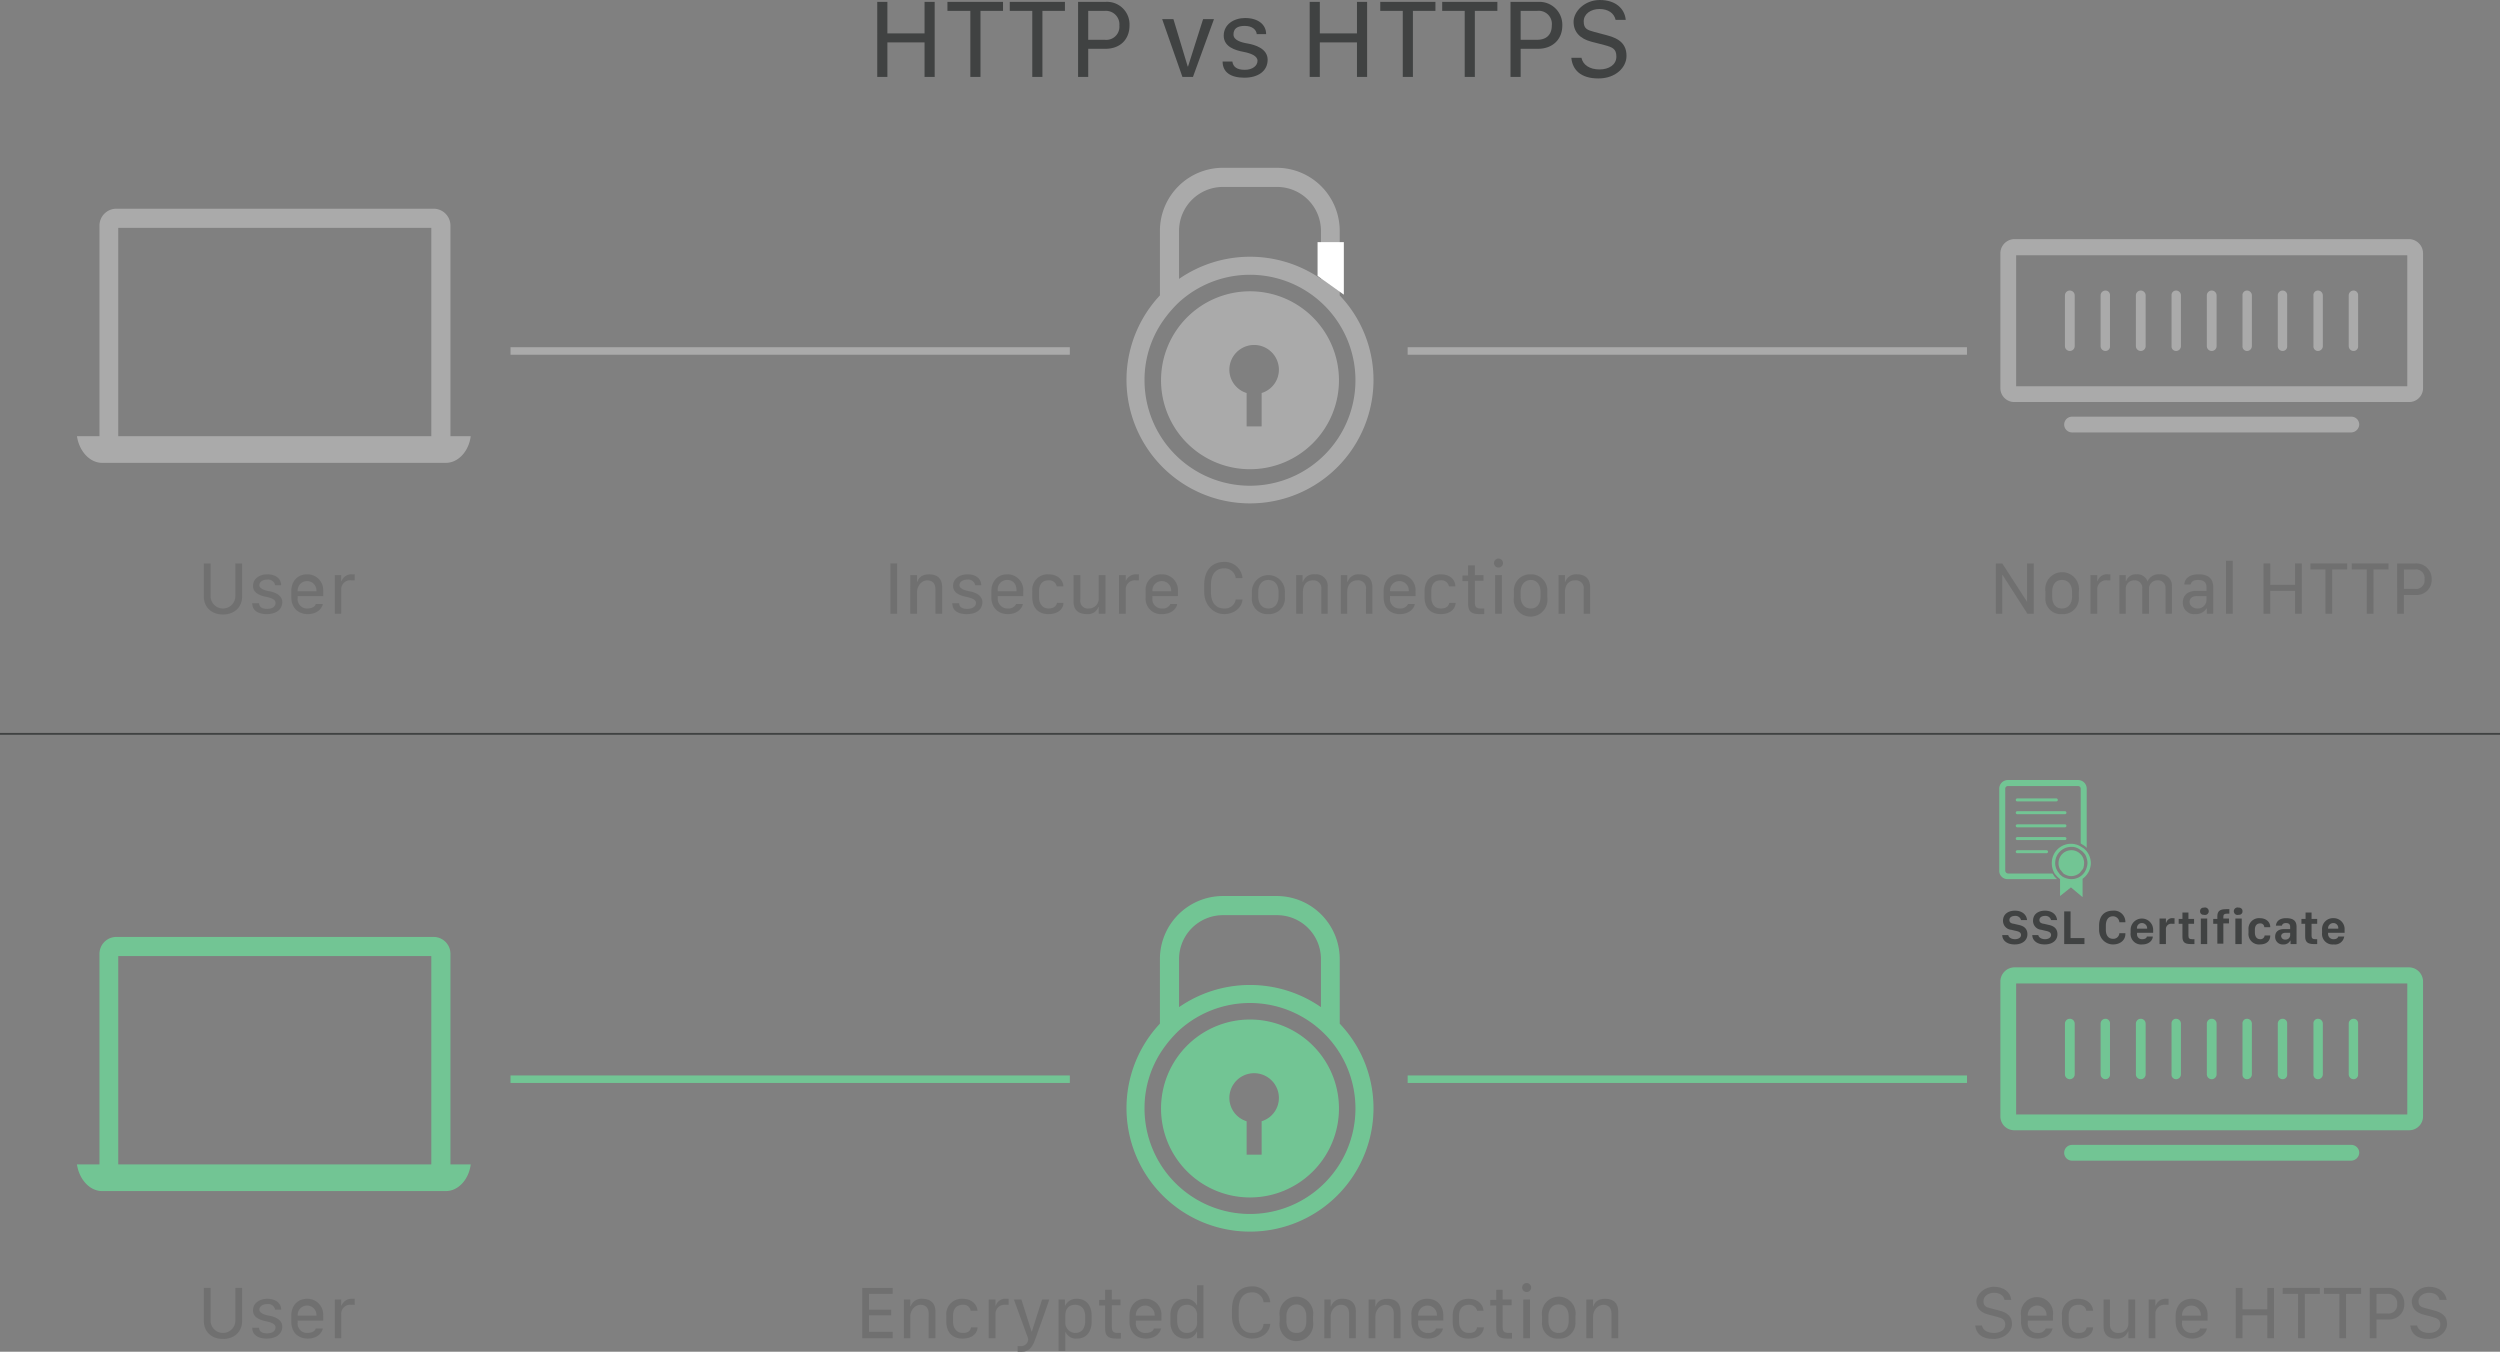<svg id="Layer_1" data-name="Layer 1" xmlns="http://www.w3.org/2000/svg" viewBox="0 0 666 360.1"><rect x="0" y="0" width="666" height="360.1" fill="#808080" stroke="none"/><title>final</title><path d="M356.9,272.7V255.5a16.8,16.8,0,0,0-16.7-16.8H325.8A16.8,16.8,0,0,0,309,255.5v17.2a32.9,32.9,0,1,0,56.9,22.6A32.6,32.6,0,0,0,356.9,272.7Zm-42.8-17.2a11.7,11.7,0,0,1,11.7-11.7h14.4a11.7,11.7,0,0,1,11.7,11.7v12.8a33.2,33.2,0,0,0-37.8,0ZM333,323.4a28.1,28.1,0,0,1-28.1-28.1,27.5,27.5,0,0,1,4.7-15.5,32.4,32.4,0,0,1,4.5-5.3A28.1,28.1,0,1,1,333,323.4Zm0-51.8a23.7,23.7,0,1,0,23.7,23.7A23.7,23.7,0,0,0,333,271.6Zm3.1,27.1v8.9h-4v-8.9a6.5,6.5,0,0,1-4.6-6.2,6.6,6.6,0,1,1,13.2,0A6.5,6.5,0,0,1,336.1,298.7Z" style="fill:#72c594"/><path d="M641.8,257.7H536.6a3.8,3.8,0,0,0-3.7,3.7v36a3.7,3.7,0,0,0,3.7,3.7H641.8a3.7,3.7,0,0,0,3.7-3.7v-36A3.8,3.8,0,0,0,641.8,257.7Zm-.5,39.2H537.1V262H641.3Zm-53.4-10.7V272.7a1.3,1.3,0,1,1,2.6,0v13.5a1.3,1.3,0,1,1-2.6,0Zm9.5,0V272.7a1.2,1.2,0,0,1,1.2-1.3,1.3,1.3,0,0,1,1.3,1.3v13.5a1.3,1.3,0,0,1-1.3,1.3A1.2,1.2,0,0,1,597.4,286.2Zm9.4,0V272.7a1.3,1.3,0,0,1,1.3-1.3,1.2,1.2,0,0,1,1.2,1.3v13.5a1.2,1.2,0,0,1-1.2,1.3A1.3,1.3,0,0,1,606.8,286.2Zm9.5,0V272.7a1.2,1.2,0,0,1,1.2-1.3,1.3,1.3,0,0,1,1.3,1.3v13.5a1.3,1.3,0,0,1-1.3,1.3A1.2,1.2,0,0,1,616.3,286.2Zm-66.2,0V272.7a1.3,1.3,0,0,1,2.6,0v13.5a1.3,1.3,0,0,1-2.6,0Zm9.5,0V272.7a1.3,1.3,0,0,1,1.3-1.3,1.2,1.2,0,0,1,1.2,1.3v13.5a1.2,1.2,0,0,1-1.2,1.3A1.3,1.3,0,0,1,559.6,286.2Zm9.4,0V272.7a1.3,1.3,0,0,1,2.6,0v13.5a1.3,1.3,0,0,1-2.6,0Zm9.5,0V272.7a1.2,1.2,0,0,1,1.2-1.3,1.3,1.3,0,0,1,1.3,1.3v13.5a1.3,1.3,0,0,1-1.3,1.3A1.2,1.2,0,0,1,578.5,286.2Zm47.2,0V272.7a1.3,1.3,0,0,1,1.3-1.3,1.2,1.2,0,0,1,1.2,1.3v13.5a1.2,1.2,0,0,1-1.2,1.3A1.3,1.3,0,0,1,625.7,286.2Zm2.8,20.9a2.2,2.2,0,0,1-2.1,2.1H552a2.1,2.1,0,0,1-2.1-2.1A2.1,2.1,0,0,1,552,305h74.4A2.1,2.1,0,0,1,628.5,307.1Z" style="fill:#72c594"/><path d="M120,310.2V254.1a4.5,4.5,0,0,0-4.5-4.5H30.9a4.5,4.5,0,0,0-4.4,4.5v56.1h-6c.6,4,3.4,7.1,6.7,7.1h91.6c3.3,0,6.1-3.1,6.6-7.1ZM31.5,254.7h83.4v55.5H31.5Z" style="fill:#72c594"/><path d="M356.9,78.7V61.5a16.8,16.8,0,0,0-16.7-16.8H325.8A16.8,16.8,0,0,0,309,61.5V78.7a32.9,32.9,0,1,0,56.9,22.6A32.6,32.6,0,0,0,356.9,78.7ZM314.1,61.5a11.7,11.7,0,0,1,11.7-11.7h14.4a11.7,11.7,0,0,1,11.7,11.7V74.3a33.2,33.2,0,0,0-37.8,0ZM333,129.4a28.1,28.1,0,0,1-28.1-28.1,27.5,27.5,0,0,1,4.7-15.5,32.4,32.4,0,0,1,4.5-5.3A28.1,28.1,0,1,1,333,129.4Zm0-51.8a23.7,23.7,0,1,0,23.7,23.7A23.7,23.7,0,0,0,333,77.6Zm3.1,27.1v8.9h-4v-8.9a6.5,6.5,0,0,1-4.6-6.2,6.6,6.6,0,1,1,13.2,0A6.5,6.5,0,0,1,336.1,104.7Z" style="fill:#aaa"/><path d="M641.8,63.7H536.6a3.8,3.8,0,0,0-3.7,3.7v36a3.7,3.7,0,0,0,3.7,3.7H641.8a3.7,3.7,0,0,0,3.7-3.7v-36A3.8,3.8,0,0,0,641.8,63.7Zm-.5,39.2H537.1V68H641.3ZM587.9,92.2V78.7a1.3,1.3,0,1,1,2.6,0V92.2a1.3,1.3,0,1,1-2.6,0Zm9.5,0V78.7a1.2,1.2,0,0,1,1.2-1.3,1.3,1.3,0,0,1,1.3,1.3V92.2a1.3,1.3,0,0,1-1.3,1.3A1.2,1.2,0,0,1,597.4,92.2Zm9.4,0V78.7a1.3,1.3,0,0,1,1.3-1.3,1.2,1.2,0,0,1,1.2,1.3V92.2a1.2,1.2,0,0,1-1.2,1.3A1.3,1.3,0,0,1,606.8,92.2Zm9.5,0V78.7a1.2,1.2,0,0,1,1.2-1.3,1.3,1.3,0,0,1,1.3,1.3V92.2a1.3,1.3,0,0,1-1.3,1.3A1.2,1.2,0,0,1,616.3,92.2Zm-66.2,0V78.7a1.3,1.3,0,0,1,2.6,0V92.2a1.3,1.3,0,0,1-2.6,0Zm9.5,0V78.7a1.3,1.3,0,0,1,1.3-1.3,1.2,1.2,0,0,1,1.2,1.3V92.2a1.2,1.2,0,0,1-1.2,1.3A1.3,1.3,0,0,1,559.6,92.2Zm9.4,0V78.7a1.3,1.3,0,0,1,2.6,0V92.2a1.3,1.3,0,0,1-2.6,0Zm9.5,0V78.7a1.2,1.2,0,0,1,1.2-1.3,1.3,1.3,0,0,1,1.3,1.3V92.2a1.3,1.3,0,0,1-1.3,1.3A1.2,1.2,0,0,1,578.5,92.2Zm47.2,0V78.7a1.3,1.3,0,0,1,1.3-1.3,1.2,1.2,0,0,1,1.2,1.3V92.2a1.2,1.2,0,0,1-1.2,1.3A1.3,1.3,0,0,1,625.7,92.2Zm2.8,20.9a2.2,2.2,0,0,1-2.1,2.1H552a2.1,2.1,0,0,1-2.1-2.1A2.1,2.1,0,0,1,552,111h74.4A2.1,2.1,0,0,1,628.5,113.1Z" style="fill:#aaa"/><path d="M120,116.2V60.1a4.5,4.5,0,0,0-4.5-4.5H30.9a4.5,4.5,0,0,0-4.4,4.5v56.1h-6c.6,4,3.4,7.1,6.7,7.1h91.6c3.3,0,6.1-3.1,6.6-7.1ZM31.5,60.7h83.4v55.5H31.5Z" style="fill:#aaa"/><polygon points="358 78.5 351 73.5 351 64.5 358 64.5 358 78.5" style="fill:#fff"/><line x1="136" y1="287.5" x2="285" y2="287.5" style="fill:none;stroke:#72c594;stroke-miterlimit:10;stroke-width:2px"/><line x1="375" y1="287.5" x2="524" y2="287.5" style="fill:none;stroke:#72c594;stroke-miterlimit:10;stroke-width:2px"/><line x1="136" y1="93.5" x2="285" y2="93.5" style="fill:none;stroke:#aaa;stroke-miterlimit:10;stroke-width:2px"/><line x1="375" y1="93.5" x2="524" y2="93.5" style="fill:none;stroke:#aaa;stroke-miterlimit:10;stroke-width:2px"/><path d="M62.7,158.8v-8.7h1.8v8.8c0,2.9-2.1,4.8-5.1,4.8s-5.1-1.9-5.1-4.8v-8.8h1.8v8.7a3.3,3.3,0,0,0,6.6,0Z" style="fill:#707070"/><path d="M71.2,153c2.3,0,3.7,1.2,3.7,2.9H73.3a1.9,1.9,0,0,0-2.1-1.5c-1.2,0-2.1.6-2.1,1.5s1.4,1.4,2.6,1.6,3.5.9,3.5,2.9-1.7,3.2-4.1,3.2-3.9-1-3.9-2.9H69c.1,1,.7,1.5,2.2,1.5s2.2-.7,2.2-1.6-1.1-1.3-2.5-1.6-3.5-.9-3.5-2.9S69.2,153,71.2,153Z" style="fill:#707070"/><path d="M77.6,159.1v-1.6c0-2.8,1.8-4.5,4.2-4.5a4.2,4.2,0,0,1,4.3,4.5v1.3H79.3v.5a2.5,2.5,0,0,0,2.6,2.8c1.3,0,2.1-.6,2.2-1.2H86c-.2,1.1-1.4,2.7-4,2.7S77.6,161.9,77.6,159.1Zm6.7-1.6v-.2a2.5,2.5,0,1,0-5,0v.2Z" style="fill:#707070"/><path d="M89.2,153.2h1.7v1.6H91a2.8,2.8,0,0,1,2.8-1.8h.7v1.6h-.9a2.4,2.4,0,0,0-2.7,2.5v6.4H89.2Z" style="fill:#707070"/><path d="M237.2,163.5V150.1H239v13.4Z" style="fill:#707070"/><path d="M242.5,153.2h1.8V155h.1c.2-.8.9-2,3.1-2s3.5,1.1,3.5,3.4v7.1h-1.8V157c0-1.6-.8-2.4-2.2-2.4s-2.7,1.4-2.7,3.1v5.8h-1.8Z" style="fill:#707070"/><path d="M257.8,153c2.2,0,3.6,1.2,3.6,2.9h-1.6a1.9,1.9,0,0,0-2.1-1.5c-1.2,0-2.1.6-2.1,1.5s1.4,1.4,2.6,1.6,3.5.9,3.5,2.9-1.6,3.2-4.1,3.2-3.9-1-3.9-2.9h1.8c.1,1,.7,1.5,2.2,1.5s2.3-.7,2.3-1.6-1.2-1.3-2.6-1.6-3.5-.9-3.5-2.9S255.7,153,257.8,153Z" style="fill:#707070"/><path d="M264.1,159.1v-1.6c0-2.8,1.8-4.5,4.2-4.5a4.2,4.2,0,0,1,4.3,4.5v1.3h-6.8v.5a2.6,2.6,0,0,0,2.7,2.8,2.2,2.2,0,0,0,2.2-1.2h1.8c-.2,1.1-1.4,2.7-4,2.7S264.1,161.9,264.1,159.1Zm6.7-1.6v-.2c0-1.7-.9-2.8-2.5-2.8a2.5,2.5,0,0,0-2.5,2.8v.2Z" style="fill:#707070"/><path d="M275,157.5a4.1,4.1,0,0,1,4.3-4.5c2.6,0,3.9,1.6,4,3.2h-1.8a2,2,0,0,0-2.2-1.6c-1.6,0-2.5,1.1-2.5,2.9v1.6c0,1.8,1,3,2.5,3s2.1-.7,2.3-1.5h1.7c0,1.5-1.3,3-4,3s-4.3-1.7-4.3-4.5Z" style="fill:#707070"/><path d="M294.5,163.5h-1.8v-1.8h-.1a2.9,2.9,0,0,1-3,1.9c-2.1,0-3.6-.9-3.6-3.3v-7.1h1.8v6.6a2,2,0,0,0,2.2,2.3,2.6,2.6,0,0,0,2.7-2.5v-6.4h1.8Z" style="fill:#707070"/><path d="M298.1,153.2h1.8v1.6h0a2.9,2.9,0,0,1,2.9-1.8h.6v1.6h-.8a2.4,2.4,0,0,0-2.7,2.5v6.4h-1.8Z" style="fill:#707070"/><path d="M305.2,159.1v-1.6a4.1,4.1,0,0,1,4.3-4.5,4.2,4.2,0,0,1,4.3,4.5v1.3H307v.5a2.5,2.5,0,0,0,2.6,2.8,2.2,2.2,0,0,0,2.2-1.2h1.8c-.1,1.1-1.4,2.7-4,2.7A4.1,4.1,0,0,1,305.2,159.1Zm6.8-1.6v-.2a2.5,2.5,0,1,0-5,0v.2Z" style="fill:#707070"/><path d="M322.6,157.8c0,2.7,1.3,4.3,3.5,4.3a2.9,2.9,0,0,0,3.1-2.4H331c-.2,2.3-2.3,3.9-4.9,3.9s-5.3-2.2-5.3-5.9v-1.9c0-3.8,2-6.1,5.3-6.1A4.7,4.7,0,0,1,331,154h-1.8a3,3,0,0,0-3.1-2.6c-2.2,0-3.5,1.6-3.5,4.4Z" style="fill:#707070"/><path d="M342.3,157.6v1.5a4.2,4.2,0,0,1-4.4,4.5,4.1,4.1,0,0,1-4.4-4.5v-1.5a4.4,4.4,0,1,1,8.8,0Zm-7.1.1v1.2c0,1.9,1,3.2,2.7,3.2s2.7-1.3,2.7-3.2v-1.2c0-1.9-1-3.2-2.7-3.2S335.2,155.8,335.2,157.7Z" style="fill:#707070"/><path d="M345.3,153.2H347V155h.1a3,3,0,0,1,3.2-2,3.1,3.1,0,0,1,3.4,3.4v7.1H352V157a2.1,2.1,0,0,0-2.2-2.4c-1.9,0-2.7,1.4-2.7,3.1v5.8h-1.8Z" style="fill:#707070"/><path d="M357.2,153.2h1.7V155h.1a3,3,0,0,1,3.1-2c2.1,0,3.5,1.1,3.5,3.4v7.1h-1.7V157a2.1,2.1,0,0,0-2.3-2.4c-1.8,0-2.7,1.4-2.7,3.1v5.8h-1.7Z" style="fill:#707070"/><path d="M368.6,159.1v-1.6c0-2.8,1.7-4.5,4.2-4.5a4.2,4.2,0,0,1,4.3,4.5v1.3h-6.8v.5a2.5,2.5,0,0,0,2.6,2.8,2.2,2.2,0,0,0,2.2-1.2h1.8c-.1,1.1-1.4,2.7-4,2.7S368.6,161.9,368.6,159.1Zm6.7-1.6v-.2a2.5,2.5,0,1,0-5,0v.2Z" style="fill:#707070"/><path d="M379.5,157.5c0-2.7,1.6-4.5,4.3-4.5s3.9,1.6,3.9,3.2H386a2,2,0,0,0-2.2-1.6c-1.7,0-2.5,1.1-2.5,2.9v1.6c0,1.8.9,3,2.5,3s2.1-.7,2.3-1.5h1.7c-.1,1.5-1.3,3-4,3s-4.3-1.7-4.3-4.5Z" style="fill:#707070"/><path d="M391.1,150.6h1.8v2.6h2.3v1.5h-2.3v5.8c0,1.2.4,1.6,1.6,1.6h.9v1.5h-1.3c-2.4,0-3-.9-3-2.9v-5.9h-1.5v-1.5h1.5Z" style="fill:#707070"/><path d="M399.2,148.8a1.2,1.2,0,1,1,0,2.4,1.2,1.2,0,0,1,0-2.4Zm-.9,4.4h1.8v10.3h-1.8Z" style="fill:#707070"/><path d="M412.2,157.6v1.5a4.5,4.5,0,1,1-8.9,0v-1.5a4.3,4.3,0,0,1,4.5-4.6A4.3,4.3,0,0,1,412.2,157.6Zm-7.1.1v1.2c0,1.9,1,3.2,2.7,3.2s2.6-1.3,2.6-3.2v-1.2c0-1.9-1-3.2-2.6-3.2S405.1,155.8,405.1,157.7Z" style="fill:#707070"/><path d="M415.2,153.2h1.7V155h.1a3,3,0,0,1,3.1-2c2.1,0,3.5,1.1,3.5,3.4v7.1h-1.7V157a2.1,2.1,0,0,0-2.3-2.4c-1.8,0-2.7,1.4-2.7,3.1v5.8h-1.7Z" style="fill:#707070"/><path d="M531.7,163.5V150.1h1.7l6.6,10.2h0V150.1h1.8v13.4h-1.7l-6.6-10.3h-.1v10.3Z" style="fill:#707070"/><path d="M553.8,157.6v1.5a4.2,4.2,0,0,1-4.5,4.5,4.1,4.1,0,0,1-4.4-4.5v-1.5a4.5,4.5,0,1,1,8.9,0Zm-7.1.1v1.2c0,1.9.9,3.2,2.6,3.2s2.7-1.3,2.7-3.2v-1.2c0-1.9-1-3.2-2.7-3.2S546.7,155.8,546.7,157.7Z" style="fill:#707070"/><path d="M556.9,153.2h1.8v1.6h.1a2.6,2.6,0,0,1,2.8-1.8h.6v1.6h-.8a2.4,2.4,0,0,0-2.7,2.5v6.4h-1.8Z" style="fill:#707070"/><path d="M564.6,153.2h1.7v1.6h.1a2.7,2.7,0,0,1,2.8-1.8,2.8,2.8,0,0,1,2.9,1.9h0a3.2,3.2,0,0,1,3.2-1.9,3,3,0,0,1,3.3,3.2v7.3h-1.7v-6.8a2,2,0,0,0-2.2-2.1,2.2,2.2,0,0,0-2.2,2.3v6.6h-1.8v-6.7a2,2,0,0,0-2.1-2.2,2.2,2.2,0,0,0-2.3,2.3v6.6h-1.7Z" style="fill:#707070"/><path d="M581.5,160.5c0-1.8,1.2-3.1,3.6-3.1h2.7v-1c0-1.3-.8-1.9-2.2-1.9s-1.8.5-2,1.2h-1.7c.1-1.7,1.5-2.7,3.8-2.7s3.9.9,3.9,3.4v7.1h-1.7v-1.4h-.1a3.3,3.3,0,0,1-3,1.5A3,3,0,0,1,581.5,160.5Zm6.3-.6v-1.1h-2.6c-1.3,0-1.9.7-1.9,1.6s1,1.7,2,1.7A2.3,2.3,0,0,0,587.8,159.9Z" style="fill:#707070"/><path d="M593,149.4h1.8v14.1H593Z" style="fill:#707070"/><path d="M611.4,163.5v-6.1h-6.6v6.1H603V150.1h1.8v5.7h6.6v-5.7h1.8v13.4Z" style="fill:#707070"/><path d="M619.5,163.5V151.7h-4v-1.6h9.8v1.6h-4v11.8Z" style="fill:#707070"/><path d="M630.5,163.5V151.7h-4v-1.6h9.8v1.6h-4v11.8Z" style="fill:#707070"/><path d="M647.8,154.3a4,4,0,0,1-4.3,4.2h-3.1v5h-1.8V150.1h4.9A4.1,4.1,0,0,1,647.8,154.3Zm-4.4-2.6h-3v5.2h3a2.3,2.3,0,0,0,2.5-2.6A2.3,2.3,0,0,0,643.4,151.7Z" style="fill:#707070"/><path d="M62.7,351.8v-8.7h1.8v8.8c0,2.9-2.1,4.8-5.1,4.8s-5.1-1.9-5.1-4.8v-8.8h1.8v8.7a3.3,3.3,0,0,0,6.6,0Z" style="fill:#707070"/><path d="M71.2,346c2.3,0,3.7,1.2,3.7,2.9H73.3a1.9,1.9,0,0,0-2.1-1.5c-1.2,0-2.1.6-2.1,1.5s1.4,1.4,2.6,1.6,3.5.9,3.5,2.9-1.7,3.2-4.1,3.2-3.9-1-3.9-2.9H69c.1,1,.7,1.5,2.2,1.5s2.2-.7,2.2-1.6-1.1-1.3-2.5-1.6-3.5-.9-3.5-2.9S69.2,346,71.2,346Z" style="fill:#707070"/><path d="M77.6,352.1v-1.6c0-2.8,1.8-4.5,4.2-4.5a4.2,4.2,0,0,1,4.3,4.5v1.3H79.3v.5a2.5,2.5,0,0,0,2.6,2.8c1.3,0,2.1-.6,2.2-1.2H86c-.2,1.1-1.4,2.7-4,2.7S77.6,354.9,77.6,352.1Zm6.7-1.6v-.2a2.5,2.5,0,1,0-5,0v.2Z" style="fill:#707070"/><path d="M89.2,346.2h1.7v1.6H91a2.8,2.8,0,0,1,2.8-1.8h.7v1.6h-.9a2.4,2.4,0,0,0-2.7,2.5v6.4H89.2Z" style="fill:#707070"/><path d="M237.8,356.5h-8.1V343.1h8.1v1.6h-6.3v4.2h5.9v1.5h-5.9v4.4h6.3Z" style="fill:#707070"/><path d="M240.8,346.2h1.7V348h.1a3,3,0,0,1,3.1-2c2.1,0,3.5,1.1,3.5,3.4v7.1h-1.8V350c0-1.6-.8-2.4-2.2-2.4s-2.7,1.4-2.7,3.1v5.8h-1.7Z" style="fill:#707070"/><path d="M252.1,350.5a4.1,4.1,0,0,1,4.3-4.5c2.6,0,3.9,1.6,4,3.2h-1.8a1.9,1.9,0,0,0-2.1-1.6c-1.7,0-2.6,1.1-2.6,2.9v1.6c0,1.8,1,3,2.6,3s2-.7,2.2-1.5h1.7c0,1.5-1.3,3-4,3s-4.3-1.7-4.3-4.5Z" style="fill:#707070"/><path d="M263.4,346.2h1.8v1.6h.1a2.6,2.6,0,0,1,2.8-1.8h.6v1.6h-.8a2.4,2.4,0,0,0-2.7,2.5v6.4h-1.8Z" style="fill:#707070"/><path d="M275.9,356.5l-.2.5c-.8,2.2-1.8,3.1-3.6,3.1h-1v-1.5h.7a1.9,1.9,0,0,0,2.1-1.6v-.4l-3.8-10.4h2l2.7,8.5h.1l2.7-8.5h1.9C279.4,346.8,275.9,356.4,275.9,356.5Z" style="fill:#707070"/><path d="M283.9,354.9h-.1v5H282V346.2h1.7v1.6h.1a3.2,3.2,0,0,1,3.1-1.8c2.4,0,3.9,1.7,3.9,4.4v1.8c0,2.7-1.5,4.4-3.9,4.4A3,3,0,0,1,283.9,354.9Zm5.2-3v-1.1c0-2.1-1-3.2-2.7-3.2s-2.6,1.1-2.6,2.9v1.8a2.7,2.7,0,0,0,2.7,2.8C288.1,355.1,289.1,353.9,289.1,351.9Z" style="fill:#707070"/><path d="M294.4,343.6h1.8v2.6h2.3v1.5h-2.3v5.8c0,1.2.4,1.6,1.6,1.6h.8v1.5h-1.2c-2.5,0-3-.9-3-2.9v-5.9h-1.6v-1.5h1.6Z" style="fill:#707070"/><path d="M300.9,352.1v-1.6c0-2.8,1.8-4.5,4.2-4.5a4.2,4.2,0,0,1,4.3,4.5v1.3h-6.8v.5a2.5,2.5,0,0,0,2.7,2.8c1.2,0,2-.6,2.1-1.2h1.9c-.2,1.1-1.4,2.7-4,2.7S300.9,354.9,300.9,352.1Zm6.7-1.6v-.2a2.5,2.5,0,1,0-5,0v.2Z" style="fill:#707070"/><path d="M318.8,347.7h.1v-5.3h1.7v14.1h-1.7v-1.7h-.1a2.9,2.9,0,0,1-3,1.8c-2.4,0-4-1.7-4-4.3v-2c0-2.6,1.6-4.3,4-4.3A3.1,3.1,0,0,1,318.8,347.7Zm-5.2,3v1.2c0,2,1,3.2,2.6,3.2a2.7,2.7,0,0,0,2.7-3v-1.8a2.6,2.6,0,0,0-2.7-2.7C314.6,347.6,313.6,348.7,313.6,350.7Z" style="fill:#707070"/><path d="M330,350.8c0,2.7,1.3,4.3,3.5,4.3s3-1,3.1-2.4h1.8c-.2,2.3-2.2,3.9-4.9,3.9s-5.3-2.2-5.3-5.9v-1.9c0-3.8,2-6.1,5.3-6.1a4.7,4.7,0,0,1,4.9,4.2h-1.8a2.9,2.9,0,0,0-3.1-2.6c-2.2,0-3.5,1.6-3.5,4.4Z" style="fill:#707070"/><path d="M349.8,350.6v1.5a4.5,4.5,0,1,1-8.9,0v-1.5a4.5,4.5,0,1,1,8.9,0Zm-7.1.1v1.2c0,1.9.9,3.2,2.7,3.2s2.6-1.3,2.6-3.2v-1.2c0-1.9-1-3.2-2.6-3.2S342.7,348.8,342.7,350.7Z" style="fill:#707070"/><path d="M352.8,346.2h1.7V348h.1a3,3,0,0,1,3.1-2c2.1,0,3.5,1.1,3.5,3.4v7.1h-1.8V350c0-1.6-.8-2.4-2.2-2.4s-2.7,1.4-2.7,3.1v5.8h-1.7Z" style="fill:#707070"/><path d="M364.6,346.2h1.8V348h.1c.2-.8.9-2,3.1-2s3.5,1.1,3.5,3.4v7.1h-1.8V350c0-1.6-.8-2.4-2.2-2.4s-2.7,1.4-2.7,3.1v5.8h-1.8Z" style="fill:#707070"/><path d="M376,352.1v-1.6a4.1,4.1,0,0,1,4.3-4.5c2.5,0,4.2,1.8,4.2,4.5v1.3h-6.7v.5a2.5,2.5,0,0,0,2.6,2.8,2.2,2.2,0,0,0,2.2-1.2h1.8c-.2,1.1-1.4,2.7-4,2.7S376,354.9,376,352.1Zm6.8-1.6v-.2a2.5,2.5,0,1,0-5,0v.2Z" style="fill:#707070"/><path d="M387,350.5c0-2.7,1.6-4.5,4.2-4.5s3.9,1.6,4,3.2h-1.7a2.1,2.1,0,0,0-2.2-1.6c-1.7,0-2.6,1.1-2.6,2.9v1.6c0,1.8,1,3,2.6,3s2-.7,2.2-1.5h1.8c-.1,1.5-1.3,3-4.1,3s-4.2-1.7-4.2-4.5Z" style="fill:#707070"/><path d="M398.6,343.6h1.7v2.6h2.4v1.5h-2.4v5.8c0,1.2.4,1.6,1.7,1.6h.8v1.5h-1.3c-2.4,0-2.9-.9-2.9-2.9v-5.9H397v-1.5h1.6Z" style="fill:#707070"/><path d="M406.7,341.8a1.2,1.2,0,0,1,0,2.4,1.2,1.2,0,1,1,0-2.4Zm-.9,4.4h1.8v10.3h-1.8Z" style="fill:#707070"/><path d="M419.7,350.6v1.5a4.2,4.2,0,0,1-4.5,4.5,4.1,4.1,0,0,1-4.4-4.5v-1.5a4.5,4.5,0,1,1,8.9,0Zm-7.2.1v1.2c0,1.9,1,3.2,2.7,3.2s2.7-1.3,2.7-3.2v-1.2c0-1.9-1-3.2-2.7-3.2S412.5,348.8,412.5,350.7Z" style="fill:#707070"/><path d="M422.6,346.2h1.8V348h.1c.2-.8.9-2,3.1-2s3.5,1.1,3.5,3.4v7.1h-1.8V350c0-1.6-.8-2.4-2.2-2.4s-2.7,1.4-2.7,3.1v5.8h-1.8Z" style="fill:#707070"/><path d="M528,353.1c.2,1.2,1.4,2,3.2,2s3-.9,3-2.2-.7-1.7-2.2-2.1l-2.3-.6c-2-.5-3.2-1.7-3.2-3.5s2-3.9,4.7-3.9,4.4,1.5,4.6,3.5H534c-.2-1.2-1.3-1.9-2.8-1.9s-2.8.9-2.8,2.2.6,1.6,1.8,1.9l2.3.6c2.4.6,3.5,1.7,3.5,3.6s-1.9,4-5,4-4.6-1.5-4.8-3.6Z" style="fill:#707070"/><path d="M538.4,352.1v-1.6a4.3,4.3,0,1,1,8.5,0v1.3h-6.7v.5a2.5,2.5,0,0,0,2.6,2.8,2.2,2.2,0,0,0,2.2-1.2h1.8c-.2,1.1-1.4,2.7-4,2.7S538.4,354.9,538.4,352.1Zm6.8-1.6v-.2a2.5,2.5,0,1,0-5,0v.2Z" style="fill:#707070"/><path d="M549.3,350.5a4.1,4.1,0,0,1,4.3-4.5c2.6,0,3.9,1.6,4,3.2h-1.8a1.9,1.9,0,0,0-2.1-1.6c-1.7,0-2.6,1.1-2.6,2.9v1.6c0,1.8,1,3,2.6,3s2-.7,2.2-1.5h1.7c0,1.5-1.3,3-4,3s-4.3-1.7-4.3-4.5Z" style="fill:#707070"/><path d="M568.8,356.5H567v-1.8h-.1a2.9,2.9,0,0,1-3,1.9c-2.1,0-3.5-.9-3.5-3.3v-7.1h1.7v6.6a2.1,2.1,0,0,0,2.3,2.3,2.5,2.5,0,0,0,2.6-2.5v-6.4h1.8Z" style="fill:#707070"/><path d="M572.4,346.2h1.8v1.6h.1a2.7,2.7,0,0,1,2.8-1.8h.6v1.6h-.8a2.4,2.4,0,0,0-2.7,2.5v6.4h-1.8Z" style="fill:#707070"/><path d="M579.6,352.1v-1.6c0-2.8,1.8-4.5,4.2-4.5a4.2,4.2,0,0,1,4.3,4.5v1.3h-6.8v.5a2.5,2.5,0,0,0,2.6,2.8c1.2,0,2.1-.6,2.2-1.2h1.8c-.1,1.1-1.4,2.7-3.9,2.7S579.6,354.9,579.6,352.1Zm6.7-1.6v-.2a2.5,2.5,0,1,0-5,0v.2Z" style="fill:#707070"/><path d="M604,356.5v-6.1h-6.6v6.1h-1.8V343.1h1.8v5.7H604v-5.7h1.8v13.4Z" style="fill:#707070"/><path d="M612.2,356.5V344.7h-4.1v-1.6H618v1.6h-4v11.8Z" style="fill:#707070"/><path d="M623.2,356.5V344.7h-4.1v-1.6H629v1.6h-4v11.8Z" style="fill:#707070"/><path d="M640.5,347.3a4,4,0,0,1-4.3,4.2h-3.1v5h-1.8V343.1h4.9A4.1,4.1,0,0,1,640.5,347.3Zm-4.5-2.6h-2.9v5.2H636a2.3,2.3,0,0,0,2.6-2.6A2.4,2.4,0,0,0,636,344.7Z" style="fill:#707070"/><path d="M643.9,353.1c.3,1.2,1.5,2,3.2,2s3-.9,3-2.2-.7-1.7-2.2-2.1l-2.3-.6c-2-.5-3.1-1.7-3.1-3.5s1.9-3.9,4.6-3.9,4.4,1.5,4.7,3.5h-1.9c-.2-1.2-1.3-1.9-2.8-1.9s-2.8.9-2.8,2.2.6,1.6,1.9,1.9l2.2.6c2.4.6,3.5,1.7,3.5,3.6s-1.9,4-5,4-4.6-1.5-4.8-3.6Z" style="fill:#707070"/><path d="M535,249.1c.1.6.8,1.1,1.8,1.1s1.6-.5,1.6-1.1-.4-.9-1.3-1.1l-1.3-.3a2.4,2.4,0,0,1-2.2-2.4c0-1.7,1.3-2.7,3.2-2.7s3.1,1.1,3.2,2.5h-1.6a1.5,1.5,0,0,0-1.6-1.1c-1,0-1.5.5-1.5,1.1s.4.9,1.2,1l1.3.3c1.4.3,2.3,1,2.3,2.5s-1.2,2.7-3.4,2.7-3.3-1.2-3.3-2.5Z" style="fill:#404242"/><path d="M543,249.1c.1.6.8,1.1,1.8,1.1s1.6-.5,1.6-1.1-.4-.9-1.3-1.1l-1.3-.3a2.4,2.4,0,0,1-2.2-2.4c0-1.7,1.3-2.7,3.2-2.7s3.1,1.1,3.2,2.5h-1.6a1.5,1.5,0,0,0-1.6-1.1c-1,0-1.5.5-1.5,1.1s.4.9,1.2,1l1.3.3c1.4.3,2.3,1,2.3,2.5s-1.2,2.7-3.4,2.7-3.3-1.2-3.3-2.5Z" style="fill:#404242"/><path d="M555.3,251.5h-5.4v-8.7h1.7v7.1h3.7Z" style="fill:#404242"/><path d="M561,247.7c0,1.5.7,2.4,1.9,2.4a1.6,1.6,0,0,0,1.7-1.5h1.6v.2c0,1.7-1.4,2.8-3.3,2.8s-3.7-1.5-3.7-3.9v-1.1c0-2.5,1.3-4,3.7-4a3,3,0,0,1,3.3,2.9v.2h-1.6a1.7,1.7,0,0,0-1.7-1.6c-1.2,0-1.9.9-1.9,2.5Z" style="fill:#404242"/><path d="M567.6,248.5v-.8a3,3,0,1,1,6,0v.8h-4.3v.3a1.3,1.3,0,0,0,1.4,1.4c.7,0,1.2-.3,1.2-.7h1.6c0,.9-.9,2.1-2.8,2.1A2.8,2.8,0,0,1,567.6,248.5Zm4.4-1.1h0a1.4,1.4,0,0,0-1.4-1.5,1.3,1.3,0,0,0-1.3,1.5H572Z" style="fill:#404242"/><path d="M575.3,244.7H577v1.1h.1a1.6,1.6,0,0,1,1.7-1.2h.5v1.5h-.7a1.4,1.4,0,0,0-1.6,1.5v3.9h-1.7Z" style="fill:#404242"/><path d="M581.4,243.1H583v1.7h1.5v1.3H583v3.2c0,.7.3.9,1,.9h.6v1.3h-1c-1.7,0-2.2-.6-2.2-2v-3.4h-1v-1.3h1Z" style="fill:#404242"/><path d="M587.1,241.8a1,1,0,1,1,0,1.9.9.9,0,0,1-1-1A.9.9,0,0,1,587.1,241.8Zm-.8,2.9H588v6.8h-1.7Z" style="fill:#404242"/><path d="M590.7,246.1h-1.1v-1.3h1.1v-.7c0-1.3.6-1.9,2.3-1.9h.9v1.2h-.6c-.7,0-1,.2-1,.8v.5h1.5v1.3h-1.5v5.4h-1.6Z" style="fill:#404242"/><path d="M596.4,241.8a.9.9,0,0,1,1,.9.9.9,0,0,1-1,1,1,1,0,1,1,0-1.9Zm-.9,2.9h1.7v6.8h-1.7Z" style="fill:#404242"/><path d="M599,247.6a2.8,2.8,0,0,1,3-3c1.8,0,2.8,1.1,2.8,2.4h-1.6a1,1,0,0,0-1.1-1c-.9,0-1.4.6-1.4,1.7v.7c0,1.1.5,1.8,1.4,1.8a1.1,1.1,0,0,0,1.2-1h1.5c0,1.4-.9,2.4-2.8,2.4a2.8,2.8,0,0,1-3-3.1Z" style="fill:#404242"/><path d="M606.1,249.5c0-1.2.8-2,2.4-2h1.6v-.6c0-.7-.4-1-1.1-1s-1,.3-1.1.7h-1.6c.1-1.1.9-2,2.7-2s2.8.6,2.8,2.3v4.6h-1.6v-.9h-.1a1.9,1.9,0,0,1-1.8,1A2,2,0,0,1,606.1,249.5Zm4-.3v-.7h-1.3c-.7,0-1.1.4-1.1.9a1,1,0,0,0,1.1.9A1.2,1.2,0,0,0,610.1,249.2Z" style="fill:#404242"/><path d="M614.2,243.1h1.6v1.7h1.5v1.3h-1.5v3.2c0,.7.3.9,1,.9h.5v1.3h-.9c-1.7,0-2.3-.6-2.3-2v-3.4h-1v-1.3h1.1Z" style="fill:#404242"/><path d="M618.6,248.5v-.8a2.9,2.9,0,0,1,3-3.1,2.9,2.9,0,0,1,3,3.1v.8h-4.4v.3a1.4,1.4,0,0,0,1.5,1.4c.7,0,1.1-.3,1.2-.7h1.6a2.5,2.5,0,0,1-2.8,2.1A2.8,2.8,0,0,1,618.6,248.5Zm4.3-1.1h0a1.3,1.3,0,0,0-1.3-1.5,1.4,1.4,0,0,0-1.4,1.5h2.7Z" style="fill:#404242"/><line y1="195.5" x2="666" y2="195.5" style="fill:none;stroke:#404242;stroke-miterlimit:10;stroke-width:0.5px"/><path d="M246.3,20.5V11.3h-9.9v9.2h-2.7V.5h2.7V8.9h9.9V.5H249v20Z" style="fill:#404242"/><path d="M258.5,20.5V2.9h-6.1V.5h14.8V2.9h-6V20.5Z" style="fill:#404242"/><path d="M275,20.5V2.9h-6V.5h14.7V2.9h-6V20.5Z" style="fill:#404242"/><path d="M300.9,6.8c0,3.7-2.5,6.2-6.4,6.2h-4.6v7.5h-2.7V.5h7.3A6,6,0,0,1,300.9,6.8Zm-6.6-3.9h-4.4v7.7h4.4a3.5,3.5,0,0,0,3.9-3.8A3.6,3.6,0,0,0,294.3,2.9Z" style="fill:#404242"/><path d="M309.6,5.1h3l3.8,12.6h.1l4-12.6h2.9l-5.6,15.4H315Z" style="fill:#404242"/><path d="M331.7,4.8c3.4,0,5.6,1.7,5.6,4.3h-2.5c-.1-1.1-1.1-2.2-3.2-2.2s-3,.8-3,2.3,2,2.1,3.8,2.4,5.3,1.3,5.3,4.3-2.5,4.8-6.2,4.8-5.8-1.5-5.8-4.3h2.6c.2,1.4,1.2,2.2,3.3,2.2s3.4-1.1,3.4-2.4-1.7-2-3.8-2.4S326,12.5,326,9.5,328.7,4.8,331.7,4.8Z" style="fill:#404242"/><path d="M361.5,20.5V11.3h-9.9v9.2h-2.7V.5h2.7V8.9h9.9V.5h2.7v20Z" style="fill:#404242"/><path d="M373.7,20.5V2.9h-6V.5h14.7V2.9h-6V20.5Z" style="fill:#404242"/><path d="M390.2,20.5V2.9h-6V.5h14.7V2.9h-6V20.5Z" style="fill:#404242"/><path d="M416.2,6.8c0,3.7-2.6,6.2-6.5,6.2h-4.6v7.5h-2.7V.5h7.4A6.1,6.1,0,0,1,416.2,6.8Zm-6.7-3.9h-4.4v7.7h4.4c2.5,0,3.9-1.4,3.9-3.8A3.5,3.5,0,0,0,409.5,2.9Z" style="fill:#404242"/><path d="M421.3,15.4c.4,1.9,2.2,3.1,4.8,3.1s4.5-1.3,4.5-3.4-1-2.5-3.2-3.1l-3.5-.9c-3-.8-4.7-2.6-4.7-5.3s2.9-5.8,7-5.8,6.6,2.2,6.9,5.3h-2.7c-.4-1.8-2-2.9-4.3-2.9s-4.2,1.3-4.2,3.3,1,2.3,2.8,2.8l3.4.9c3.5.9,5.2,2.5,5.2,5.5s-2.8,6-7.5,6-6.9-2.3-7.2-5.5Z" style="fill:#404242"/><path d="M548,234.2H534.9a2.2,2.2,0,0,1-2.3-2.2V210.1a2.3,2.3,0,0,1,2.3-2.3h18.7a2.3,2.3,0,0,1,2.3,2.3v15.8a2.7,2.7,0,0,0-.8-.7l-.8-.5V210.1a.7.7,0,0,0-.7-.7H534.9a.7.7,0,0,0-.7.7V232a.8.8,0,0,0,.7.7h11.9l.5.8Zm-10.6-7.7a.4.4,0,0,0,0,.8h7.8a.4.4,0,1,0,0-.8Zm12.7-6.9H537.4a.4.4,0,0,0-.4.4.4.4,0,0,0,.4.4h12.7a.4.4,0,0,0,.4-.4A.4.4,0,0,0,550.1,219.6Zm.4,3.8a.4.4,0,0,0-.4-.4H537.4a.4.4,0,0,0-.4.4.4.4,0,0,0,.4.4h12.7A.4.4,0,0,0,550.5,223.4Zm-13.1-9.9h10.4a.4.4,0,0,0,.4-.4.4.4,0,0,0-.4-.4H537.4a.4.4,0,0,0-.4.4A.4.4,0,0,0,537.4,213.5Zm12.7,2.6H537.4a.4.4,0,0,0,0,.8h12.7a.4.4,0,1,0,0-.8Zm6.9,13.8a5.2,5.2,0,0,1-2.2,4.2V239l-3.1-2.6-2.9,2.3v-4.5h0l-.7-.6-.7-.8a5.4,5.4,0,0,1-.8-2.8,5.1,5.1,0,0,1,7.7-4.5l.8.5a6,6,0,0,1,.8.8A5.2,5.2,0,0,1,557,229.9Zm-1.1,1.2a3.7,3.7,0,0,0,0-2.4,2.8,2.8,0,0,0-.8-1.5,2.7,2.7,0,0,0-.8-.7,3.7,3.7,0,0,0-2.5-.9,4.3,4.3,0,0,0-4.3,4.3,4.1,4.1,0,0,0,1.1,2.8c0,.1.1.2.2.3l.6.5a4.8,4.8,0,0,0,2.4.7,4.2,4.2,0,0,0,4.1-3.1Zm-1.6-3.5a3.3,3.3,0,0,0-2.5-1.1,3.4,3.4,0,0,0-3.4,3.4,3.3,3.3,0,0,0,.4,1.7l.9,1.1a3.8,3.8,0,0,0,2.1.7,3.6,3.6,0,0,0,2.3-.9h0l.7-.9a1.3,1.3,0,0,0,.3-.8,2.8,2.8,0,0,0,.1-.9,1.9,1.9,0,0,0-.1-.8A2.8,2.8,0,0,0,554.3,227.6Z" style="fill:#72c594"/></svg>